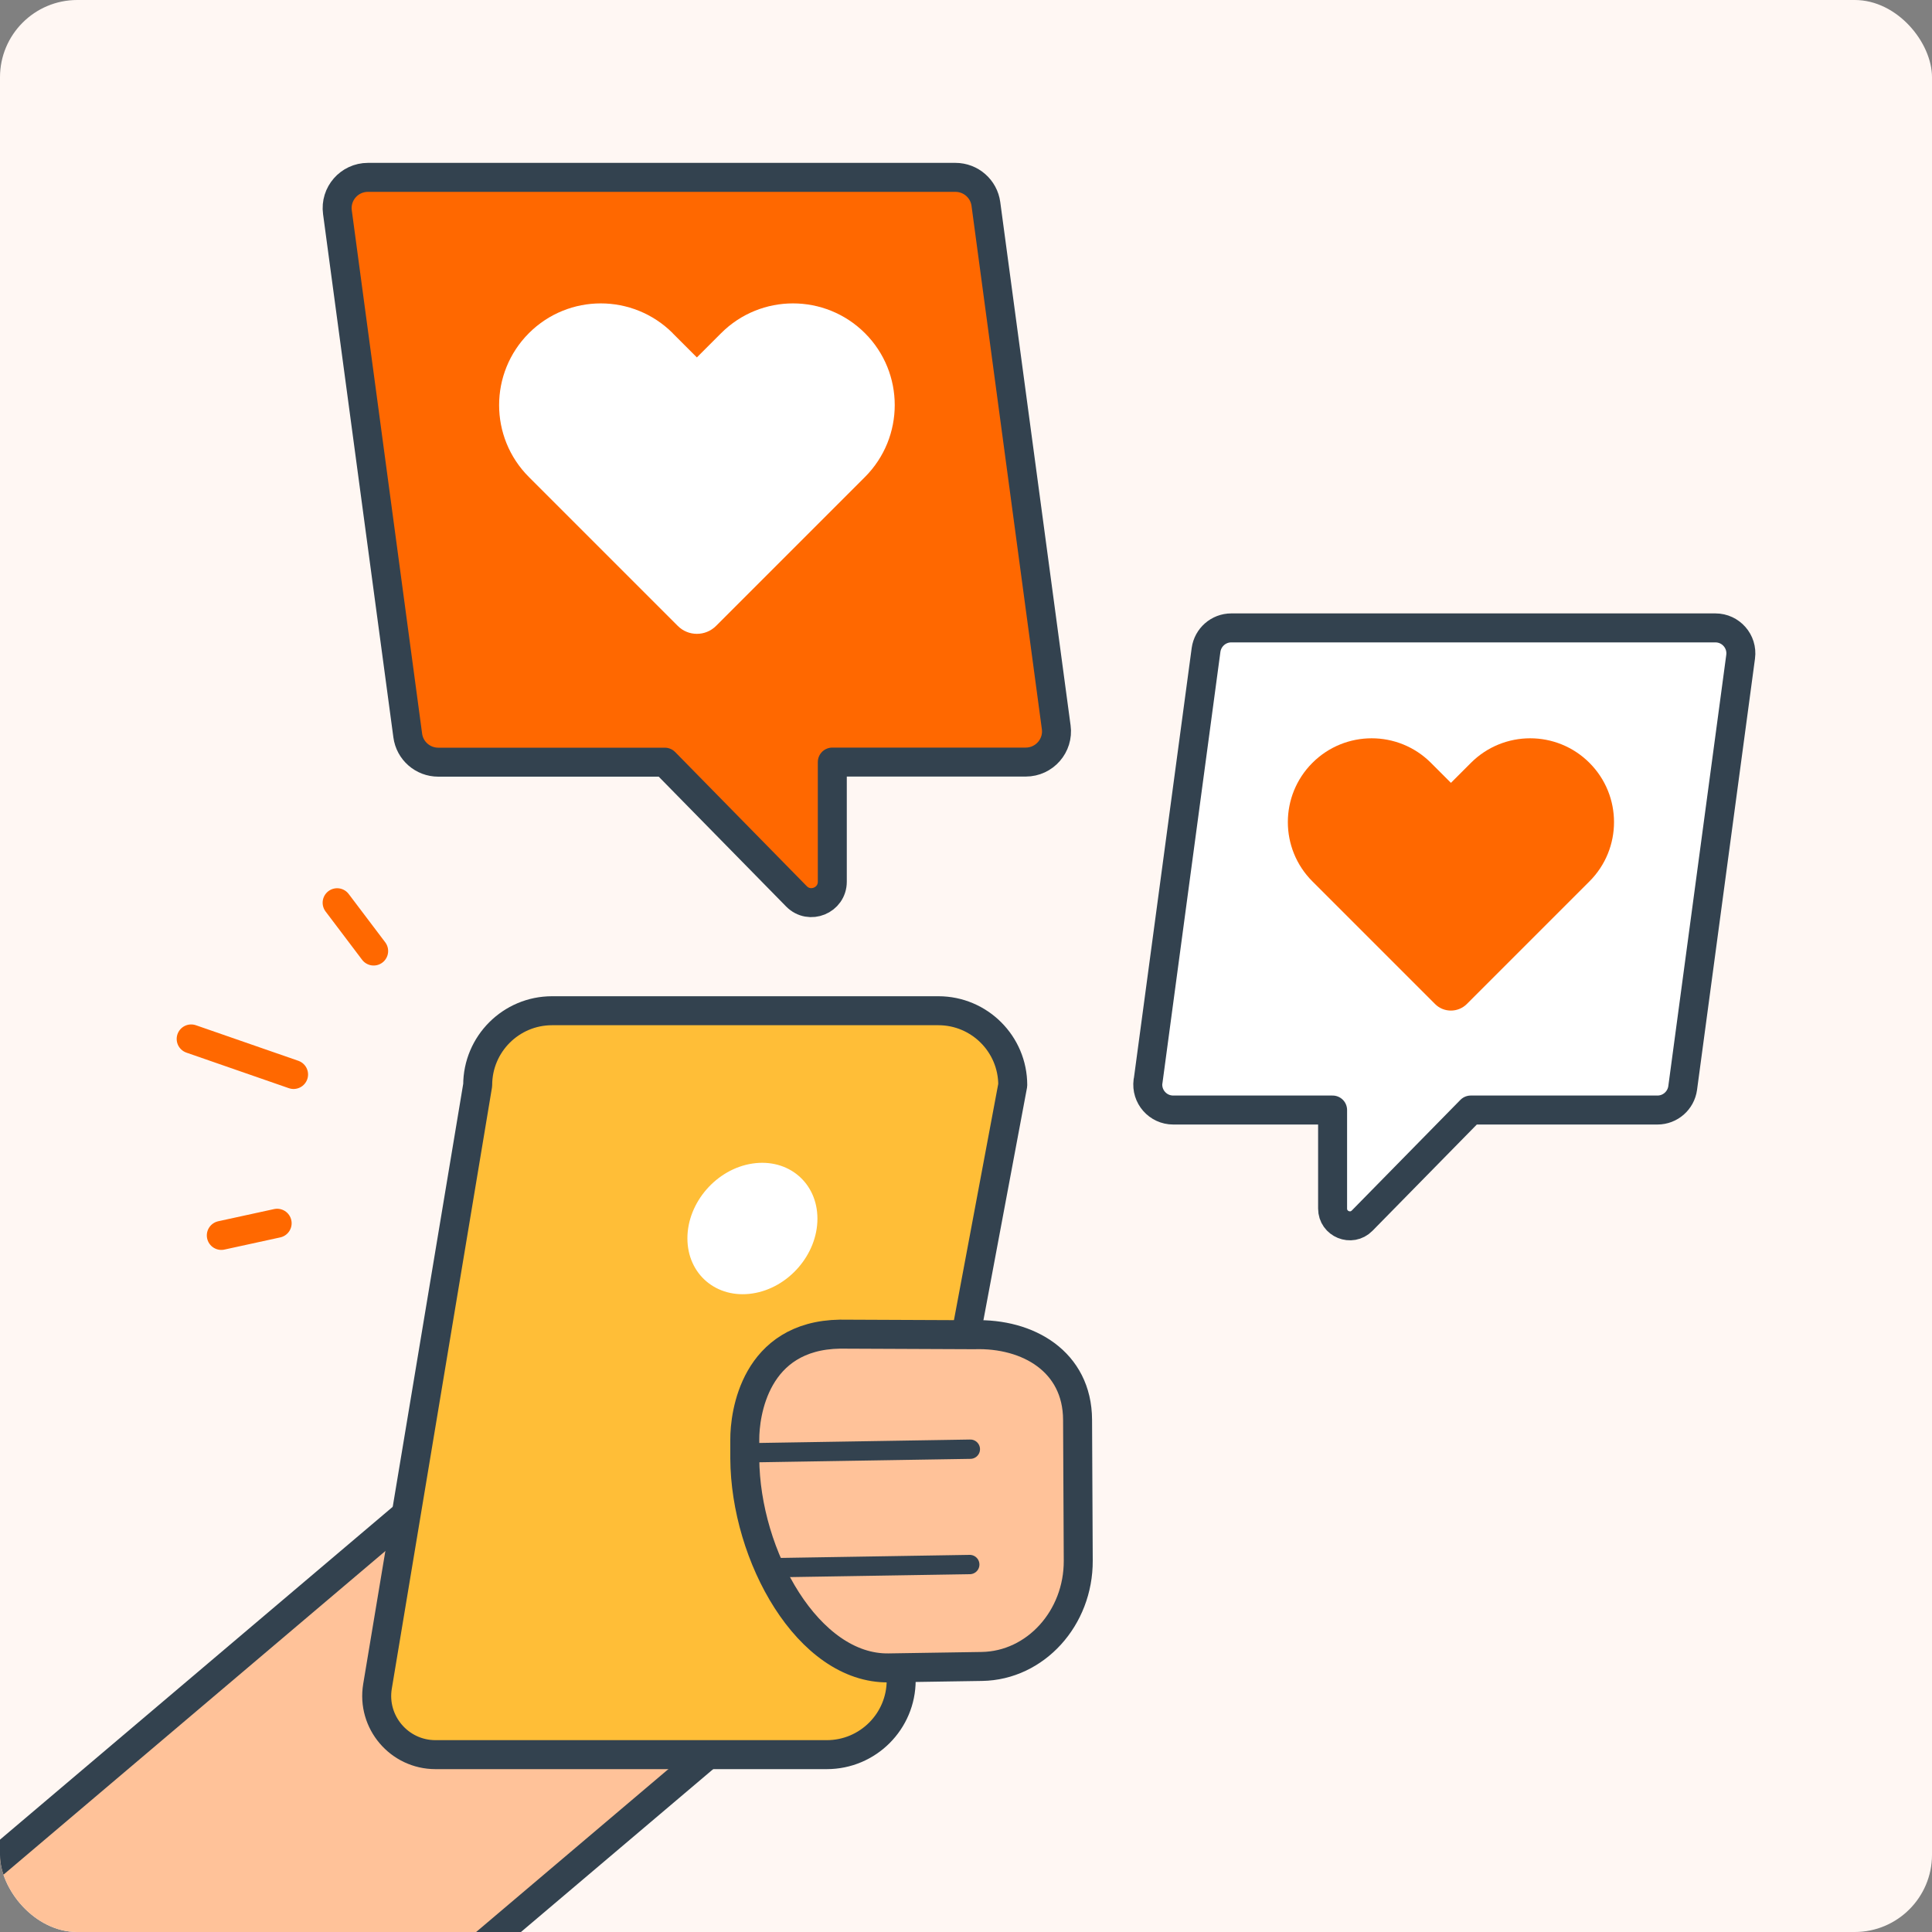 <?xml version="1.0" encoding="UTF-8"?>
<svg id="Main" xmlns="http://www.w3.org/2000/svg" xmlns:xlink="http://www.w3.org/1999/xlink" viewBox="0 0 200 200">
  <rect x="0" y="0" width="200" height="200" fill="#808080" stroke="none"/>
  <defs>
    <style>
      .cls-1 {
        stroke: #ff6800;
      }

      .cls-1, .cls-2, .cls-3, .cls-4 {
        fill: none;
      }

      .cls-1, .cls-5, .cls-3, .cls-6, .cls-7, .cls-4 {
        stroke-linecap: round;
        stroke-linejoin: round;
      }

      .cls-1, .cls-5, .cls-6, .cls-7, .cls-4 {
        stroke-width: 3px;
      }

      .cls-5 {
        fill: #ffc299;
      }

      .cls-5, .cls-3, .cls-6, .cls-7, .cls-4 {
        stroke: #33424f;
      }

      .cls-8 {
        fill: #ffbe37;
      }

      .cls-9, .cls-7 {
        fill: #ff6800;
      }

      .cls-3 {
        stroke-width: 2px;
      }

      .cls-10, .cls-6 {
        fill: #fff;
      }

      .cls-11 {
        fill: #fff7f3;
      }

      .cls-12 {
        clip-path: url(#clippath);
      }
    </style>
    <clipPath id="clippath">
      <rect class="cls-2" width="200" height="200" rx="8" ry="8"/>
    </clipPath>
  </defs>
  <rect class="cls-11" width="200" height="200" rx="8" ry="8"/>
  <g>
    <g class="cls-12">
      <path class="cls-5" d="M46.44,204.38l-48.73-.02.03-10.04,62.68-53.12c8.25-6.99,20.6-5.97,27.6,2.28h0c6.99,8.25,5.97,20.6-2.28,27.6l-39.3,33.3Z"/>
    </g>
    <g>
      <g>
        <line class="cls-1" x1="30.39" y1="111.23" x2="19.79" y2="107.55"/>
        <line class="cls-1" x1="38.68" y1="98.45" x2="34.9" y2="93.45"/>
        <line class="cls-1" x1="28.69" y1="126.63" x2="22.91" y2="127.89"/>
      </g>
      <g>
        <path class="cls-6" d="M118.85,111.93l6-44.65c.18-1.3,1.29-2.28,2.61-2.28h50.12c1.59,0,2.82,1.4,2.61,2.98l-6,44.65c-.18,1.3-1.29,2.28-2.61,2.28h-19.33s-11.24,11.45-11.24,11.45c-1.12,1.14-3.06.35-3.06-1.25v-10.2h-16.5c-1.59,0-2.82-1.4-2.61-2.98Z"/>
        <path class="cls-9" d="M152.27,78.97l-2.07,2.07-2.07-2.07c-3.39-3.39-8.88-3.39-12.27,0h0c-3.39,3.39-3.39,8.88,0,12.27l12.7,12.7c.9.9,2.37.9,3.28,0l12.7-12.7c3.39-3.39,3.39-8.88,0-12.27h0c-3.39-3.39-8.88-3.39-12.27,0Z"/>
      </g>
      <g>
        <path class="cls-7" d="M109.34,75.29l-7.28-54.17c-.21-1.58-1.56-2.76-3.16-2.76h-60.81c-1.93,0-3.42,1.7-3.16,3.61l7.28,54.17c.21,1.58,1.56,2.76,3.16,2.76h23.45l13.63,13.89c1.36,1.38,3.71.42,3.71-1.52v-12.38h20.02c1.93,0,3.42-1.7,3.16-3.61Z"/>
        <path class="cls-10" d="M69.63,34.49l2.51,2.51,2.51-2.51c4.11-4.11,10.77-4.11,14.89,0h0c4.11,4.11,4.11,10.77,0,14.89l-15.41,15.41c-1.1,1.1-2.88,1.1-3.97,0l-15.41-15.41c-4.11-4.11-4.11-10.77,0-14.89h0c4.11-4.11,10.77-4.11,14.89,0Z"/>
      </g>
      <g>
        <g>
          <path class="cls-8" d="M93.29,173.94c0,4.25-3.45,7.7-7.7,7.7h-40.51c-3.76,0-6.62-3.38-6-7.08l10.37-62.23c0-4.25,3.45-7.7,7.7-7.7h39.99c4.25,0,7.7,3.45,7.7,7.7l-11.55,61.61Z"/>
          <path class="cls-4" d="M93.29,173.94c0,4.25-3.45,7.7-7.7,7.7h-40.51c-3.76,0-6.62-3.38-6-7.08l10.37-62.23c0-4.25,3.45-7.7,7.7-7.7h39.99c4.25,0,7.7,3.45,7.7,7.7l-11.55,61.61Z"/>
          <g>
            <path class="cls-10" d="M71.16,128.19c0,3.72,3.01,6.27,6.73,5.71,3.72-.56,6.73-4.03,6.73-7.74,0-3.72-3.01-6.27-6.73-5.71-3.72.56-6.73,4.03-6.73,7.74Z"/>
            <path class="cls-8" d="M71.68,143.65c0,1.88,1.52,3.17,3.4,2.89,1.88-.28,3.4-2.04,3.4-3.92,0-1.88-1.52-3.17-3.4-2.89-1.88.28-3.4,2.04-3.4,3.92Z"/>
          </g>
        </g>
        <g>
          <path class="cls-5" d="M111.55,146.97c-.03-6.02-5.12-8.98-10.71-8.8l-13.89-.06c-8.82.14-9.87,8.28-9.85,10.94v1.92c.05,10.11,6.58,21.82,14.9,21.69l9.65-.15c5.54-.09,10-5,9.97-10.96l-.07-14.57Z"/>
          <line class="cls-3" x1="76.99" y1="150.4" x2="100.45" y2="150.02"/>
          <line class="cls-3" x1="79.97" y1="162.29" x2="100.39" y2="161.96"/>
        </g>
      </g>
    </g>
  </g>
</svg>